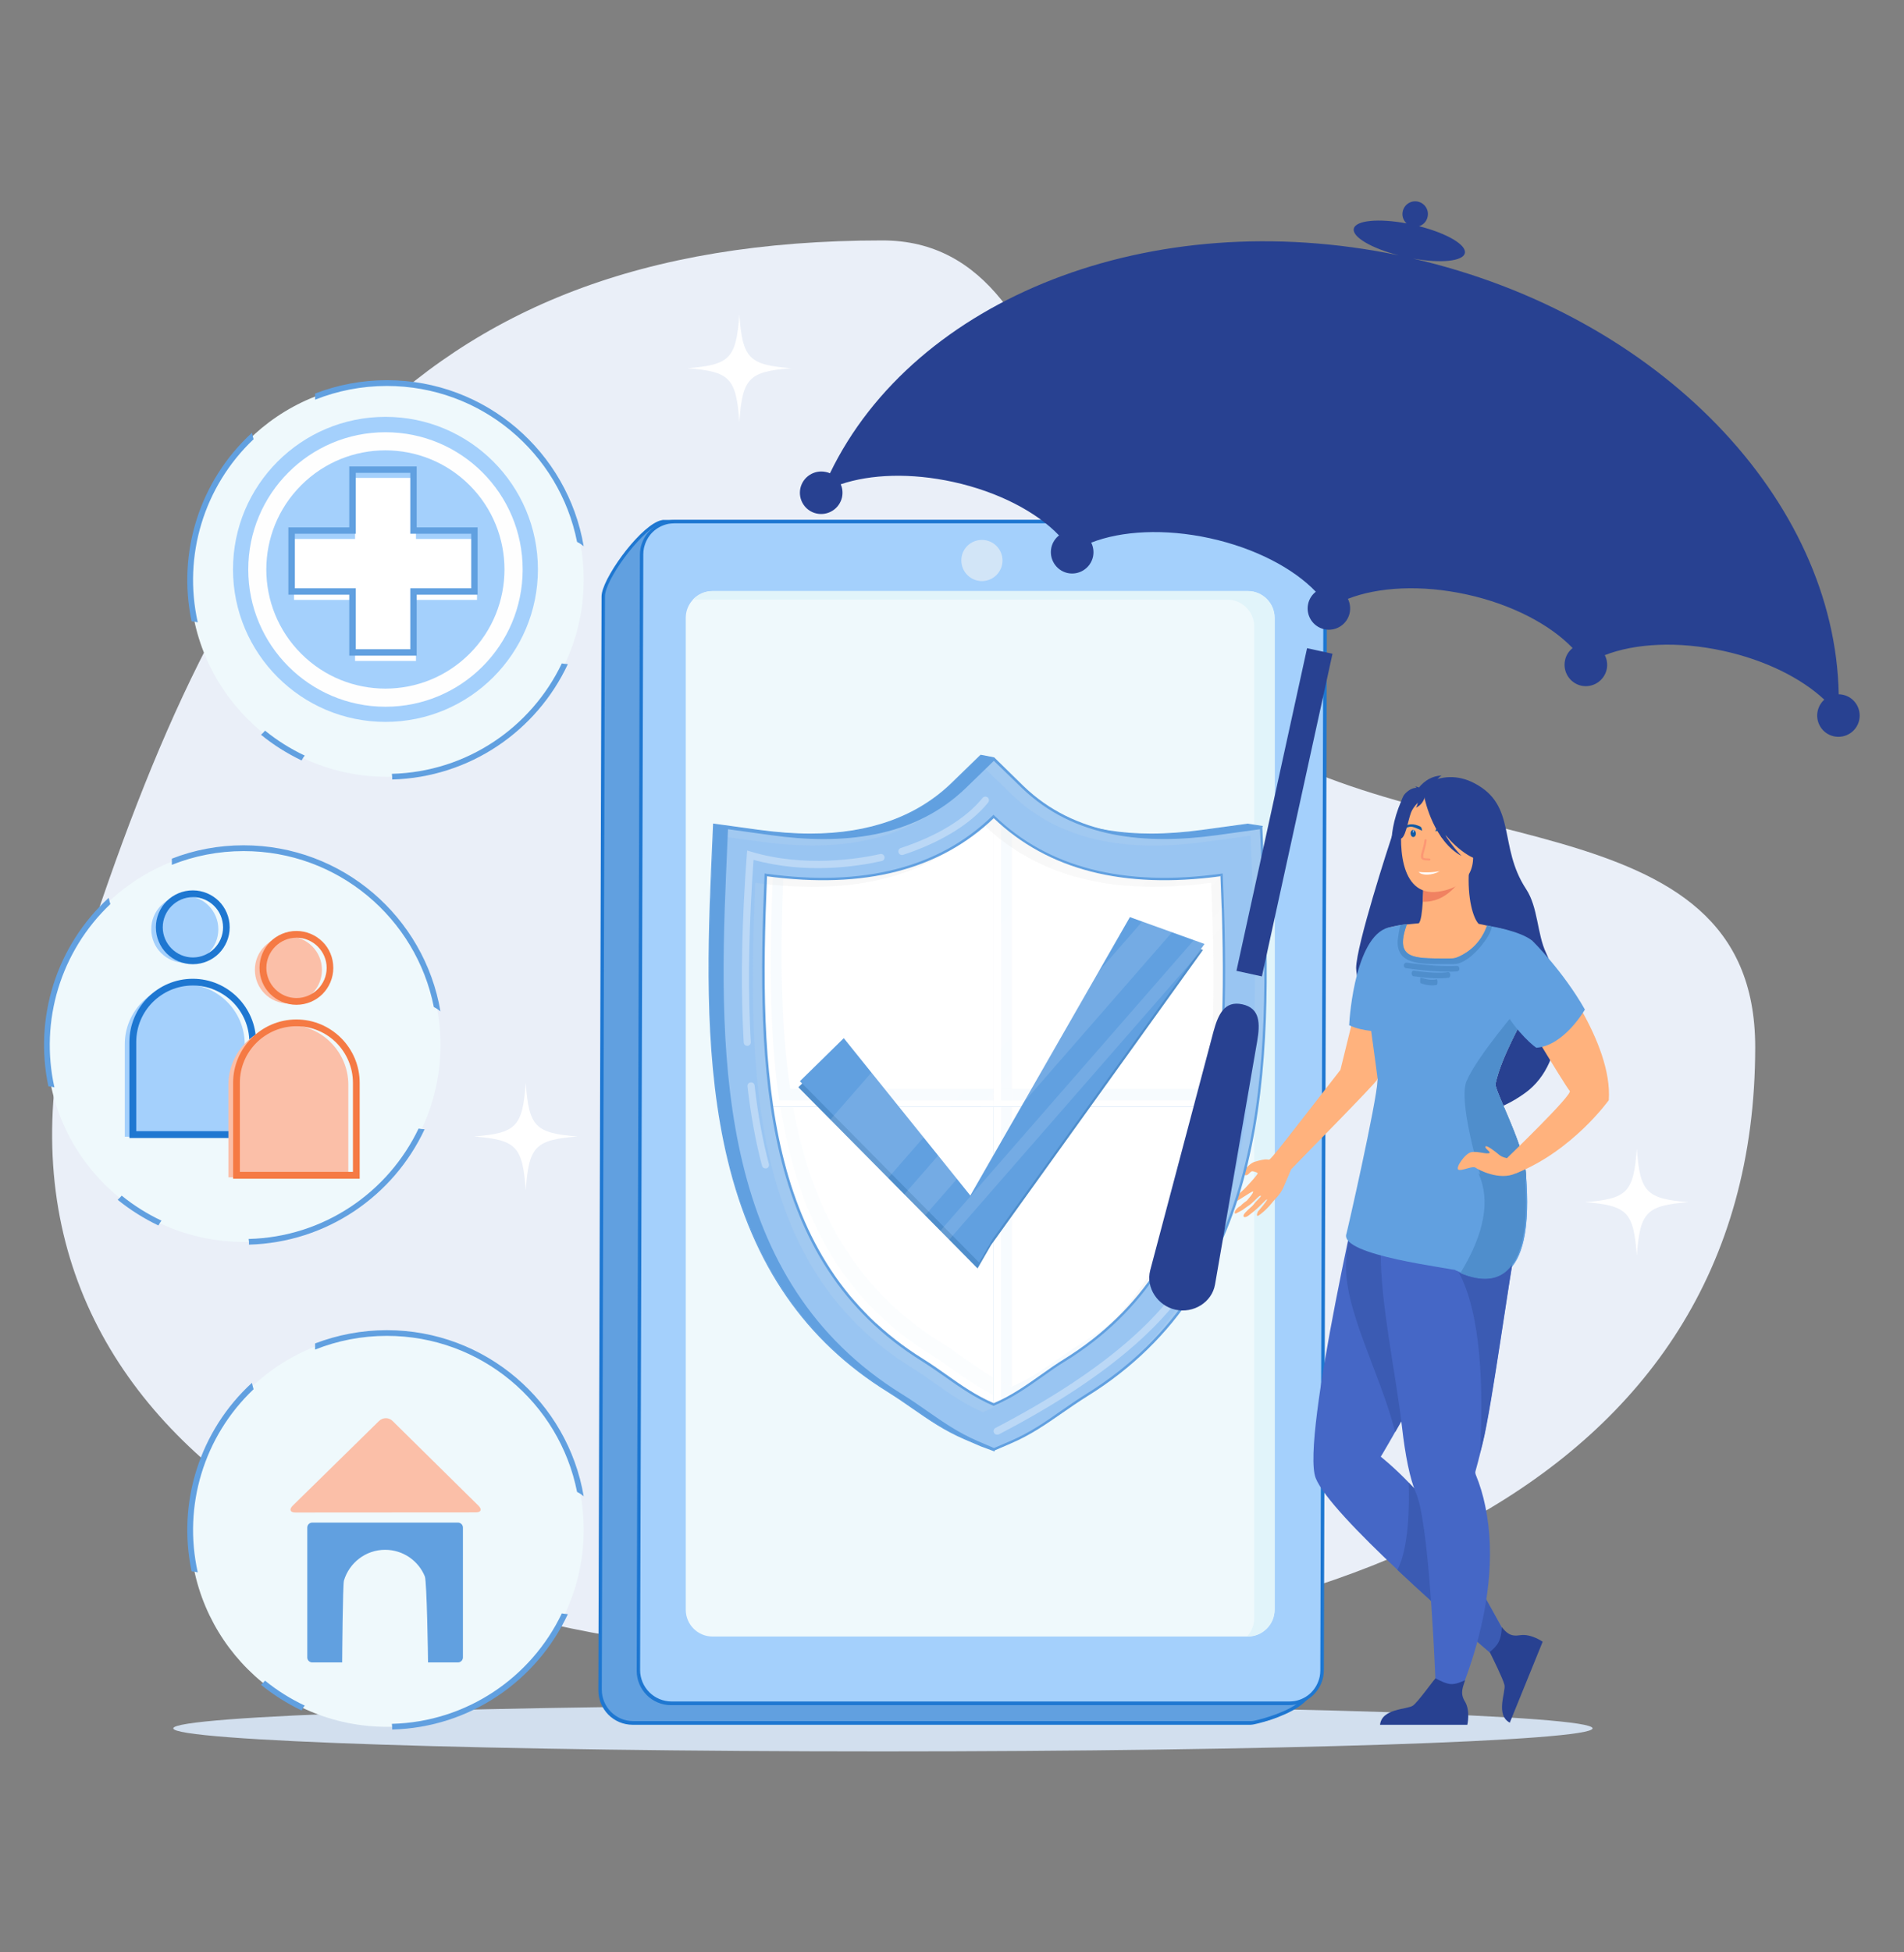 <?xml version="1.0" encoding="utf-8"?>
<!-- Generator: Adobe Illustrator 26.0.3, SVG Export Plug-In . SVG Version: 6.00 Build 0)  -->
<svg version="1.1" id="Layer_1" xmlns="http://www.w3.org/2000/svg" xmlns:xlink="http://www.w3.org/1999/xlink" x="0px" y="0px"
	 viewBox="0 0 1609.8 1650" style="enable-background:new 0 0 1609.8 1650;" xml:space="preserve">
<rect x="0" y="0" width="1609.8" height="1650" fill="#808080" stroke="none"/>
<style type="text/css">
	.st0{fill-rule:evenodd;clip-rule:evenodd;fill:#D2DFEE;}
	.st1{fill-rule:evenodd;clip-rule:evenodd;fill:#EAEFF8;}
	.st2{fill-rule:evenodd;clip-rule:evenodd;fill:#61A0E0;}
	.st3{fill-rule:evenodd;clip-rule:evenodd;fill:#1E77D1;}
	.st4{fill-rule:evenodd;clip-rule:evenodd;fill:#A4D0FC;}
	.st5{fill-rule:evenodd;clip-rule:evenodd;fill:#EFF9FC;}
	.st6{fill-rule:evenodd;clip-rule:evenodd;fill:#E1F4FA;}
	.st7{fill-rule:evenodd;clip-rule:evenodd;fill:#D2E5F7;}
	.st8{fill-rule:evenodd;clip-rule:evenodd;fill:#FFB27D;}
	.st9{fill-rule:evenodd;clip-rule:evenodd;fill:#284191;}
	.st10{fill-rule:evenodd;clip-rule:evenodd;fill:#374568;}
	.st11{fill-rule:evenodd;clip-rule:evenodd;fill:#F08261;}
	.st12{fill-rule:evenodd;clip-rule:evenodd;fill:#4567C6;}
	.st13{fill-rule:evenodd;clip-rule:evenodd;fill:#3B5BB3;}
	.st14{fill-rule:evenodd;clip-rule:evenodd;fill:#4F8ECC;}
	.st15{fill-rule:evenodd;clip-rule:evenodd;fill:#125AA3;}
	.st16{fill:#FC9774;}
	.st17{fill-rule:evenodd;clip-rule:evenodd;fill:#FFFFFF;}
	.st18{fill:#61A0E0;}
	.st19{fill-rule:evenodd;clip-rule:evenodd;fill:#8BBAE9;}
	.st20{fill:#373435;}
	.st21{opacity:0.17;}
	.st22{fill-rule:evenodd;clip-rule:evenodd;fill:#EAF6FC;}
	.st23{fill-rule:evenodd;clip-rule:evenodd;fill:#99C5F2;}
	.st24{opacity:0.1;}
	.st25{fill-rule:evenodd;clip-rule:evenodd;fill:#E6E6E6;}
	.st26{opacity:0.29;}
	.st27{opacity:0.33;}
	.st28{fill:#FFFFFF;}
	.st29{opacity:0.12;}
	.st30{fill-rule:evenodd;clip-rule:evenodd;fill:#FEFEFE;}
	.st31{fill-rule:evenodd;clip-rule:evenodd;fill:#FBBFA8;}
	.st32{fill-rule:evenodd;clip-rule:evenodd;fill:#F57A44;}
</style>
<g>
	<g>
		<g>
			<path class="st0" d="M746.5,1480.2c330.5,0,600-8.8,600-19.5s-269.5-19.5-600-19.5c-330.5,0-600,8.8-600,19.5
				S416,1480.2,746.5,1480.2z"/>
		</g>
		<g>
			<path class="st1" d="M746.1,203.2c175.4,0,155.4,309.7,282,404.2c167.6,125,455.9,63.1,455.9,277.6
				c0,376.5-374,512.9-781.5,512.9S-52.8,1189,68.6,813.5C189.9,438,338.6,203.2,746.1,203.2z"/>
		</g>
	</g>
	<g>
		<g>
			<path class="st2" d="M561.1,440.8h522.4c15.3,0,4.3,47.9,4.7,63.1l27.4,900.1c0.8,26-29.2,52.2-58.1,52.2H535.2
				c-15.3,0-27.8-12.5-27.8-27.9l2.7-924.4C510.1,488.6,545.8,440.8,561.1,440.8z"/>
		</g>
		<g>
			<path class="st3" d="M561.4,439.4h522.3c12.5,0,9.6,26.1,7.4,46.3c-0.8,7.3-1.5,13.9-1.4,17.9l27.4,900.1c0,0.8-0.1,1.6-0.2,2.5
				c-1.6,8.1-2.9,22.6-14.5,32.9c-11.6,10.2-33.5,16.4-42,18.2c-1.1,0.2-2.2,0.4-3.2,0.4H534.9c-8,0-15.3-3.3-20.5-8.5
				c-5.2-5.3-8.5-12.5-8.5-20.5l2.7-924.4c0-0.9,0.1-1.9,0.3-3c1.7-8.7,10.4-23.4,20.5-36.2l0,0c10.2-12.9,22.1-24,30.1-25.5
				C560.2,439.4,560.8,439.4,561.4,439.4L561.4,439.4z M1083.2,442.3H560.8c-0.4,0-0.9,0-1.3,0.1c-7.1,1.3-18.2,11.9-27.9,24.1v0
				c-9.8,12.4-18.1,26.4-19.8,34.7c-0.2,0.9-0.3,1.7-0.3,2.4l-2.7,924.4c0,7.3,3,14,7.8,18.8c4.8,4.8,11.5,7.8,18.8,7.8h522.4
				c0.8,0,1.6-0.1,2.5-0.3c7.9-1.7,29.2-7.5,40.3-17.4c11.1-9.8,11.9-23.6,13.3-30.9c0.1-0.7,0.2-1.3,0.2-1.9l-27.4-900.1
				c-0.1-4.3,0.6-10.9,1.4-18.3C1090.2,466.9,1093,442.3,1083.2,442.3z"/>
		</g>
		<g>
			<path class="st4" d="M570.4,440.8h522.4c15.3,0,27.8,12.6,27.8,27.9l-2.7,943.2c0,15.3-12.6,27.9-28,27.9H567.5
				c-15.3,0-27.8-12.5-27.8-27.9l2.7-943.2C542.5,453.4,555.1,440.8,570.4,440.8z"/>
		</g>
		<g>
			<path class="st3" d="M570.7,439.4h522.3c8,0,15.3,3.3,20.5,8.5c5.2,5.3,8.5,12.5,8.5,20.5l-2.7,943c0,1.9-0.2,3.8-0.5,5.6
				c-1.2,5.9-4.1,11.3-8.3,15.4c-4.2,4.1-9.6,7.1-15.5,8.2c-1.8,0.3-3.6,0.5-5.4,0.5H567.3c-8,0-15.3-3.3-20.5-8.5
				c-5.2-5.3-8.5-12.5-8.5-20.5l2.7-943c0-1.9,0.2-3.8,0.5-5.6c1.2-5.9,4.1-11.3,8.3-15.4c4.2-4.1,9.5-7.1,15.5-8.2
				C567.1,439.5,568.9,439.4,570.7,439.4L570.7,439.4z M1092.5,442.3H570.1c-1.6,0-3.3,0.2-4.8,0.4c-5.2,1-9.9,3.5-13.6,7.1
				c-3.6,3.6-6.2,8.3-7.3,13.6c-0.3,1.6-0.5,3.3-0.5,5l-2.7,943c0,7.3,3,14,7.8,18.8c4.8,4.8,11.5,7.8,18.8,7.8h522.3
				c1.7,0,3.3-0.2,4.8-0.4c5.2-1,10-3.5,13.6-7.1c3.6-3.6,6.2-8.3,7.3-13.6c0.3-1.6,0.5-3.3,0.5-5l2.7-943c0-7.3-3-14-7.8-18.8
				C1106.5,445.3,1099.8,442.3,1092.5,442.3z"/>
		</g>
		<g>
			<path class="st5" d="M602.4,499.6H1055c12.4,0,22.6,10.1,22.6,22.6v838.3c0,12.4-10.1,22.6-22.6,22.6H602.4
				c-12.4,0-22.6-10.1-22.6-22.6V522.1C579.8,509.7,590,499.6,602.4,499.6z"/>
		</g>
		<g>
			<path class="st6" d="M1037.8,506.8c12.4,0,22.6,10.2,22.6,22.6v838.3c0,5.9-2.3,11.3-6,15.3h0.7c12.4,0,22.6-10.2,22.6-22.6
				V522.1c0-12.4-10.2-22.6-22.6-22.6H602.4c-6.5,0-12.4,2.8-16.5,7.2L1037.8,506.8L1037.8,506.8z"/>
		</g>
		<g>
			<path class="st7" d="M830.2,456.3c9.6,0,17.4,7.8,17.4,17.4c0,9.6-7.8,17.4-17.4,17.4c-9.6,0-17.4-7.8-17.4-17.4
				C812.7,464.1,820.5,456.3,830.2,456.3z"/>
		</g>
	</g>
	<g>
		<g>
			<path class="st8" d="M1060.8,981.9c10.9-3.4,11-1.4,12.4-1.9c1.6-0.5,15.8-18.9,15.8-18.9s42.1-53.9,44.3-56.9l17-69.1l36.3-0.9
				c0,0-20.5,74.6-22.3,78.3c-1.7,3.7-67.1,69.7-72.7,75.8c0,0-4,9.7-6.7,15.7c-2.7,6-7.9,10.4-9,12c-0.2,0.2-3.8,5.2-10.1,10.1
				c-5.3,4.3-2.2-2.2-2.2-2.2s8.5-9.7,7.6-10.2c-0.7-0.4-5,5.1-10.9,9.9c-1.5,1.2-3,2.4-4.4,3.5c-3.6,2.9-6.4,1.5-3.1-2.2
				c1.2-1.3,3.2-3.3,4.8-4.6c1.8-1.4,2.9-3.2,4.2-4.6c2.6-2.7,4.5-4.7,4.3-4.8c-0.2,0-0.1-1-1.7,0.3c-2,1.5-5.4,5.6-8.5,7.6
				c-1.7,1.1-5.2,3.7-5.2,3.7s-6.1,3.5-6.4,3.2c-1.6-1.6,2.1-5.4,4.7-6.6c1.2-1.7,5-4.2,5-4.2s6.4-7,5.4-7.9
				c-0.8-0.8-19.3,12.9-20.8,11.2c-1.2-1.4,4.2-5.8,4.2-5.8s3.5-2.4,4.6-3.3c1.3-1,4.9-4.5,4.9-4.5s11.9-12.4,11-13.2
				c-1-0.8-4.3-1.9-5.3-1.3c-1,0.5-2.4,2.4-3.4,2.9c-1,0.5-2.8,0.3-3.5-0.9c-0.7-1.2,3.2-5.6,3.2-5.6S1057.6,982.8,1060.8,981.9z"/>
		</g>
		<g>
			<g>
				<path class="st9" d="M1177.7,704c5.4-15.6,10.9-31.1,27.4-41.1c13.4-8,28-7.9,41-1.2c36.9,18.9,20.3,53.4,44.2,89.7
					c10.2,15.5,9.2,37.7,16.9,54c13.9,29.3,19.5,91.4-17.7,118.3c-91.2,65.9-142.6-80.2-142.9-105.5
					C1146.6,799.3,1174.3,714.1,1177.7,704z"/>
			</g>
			<g>
				<path class="st10" d="M1262.6,884c2.6-2.2,38.5-33.3,54.4-47.2c0,0-16-12-25.8,5.5C1281.3,859.7,1262.6,884,1262.6,884z"/>
			</g>
			<g>
				<path class="st10" d="M1205.9,886.3c0,0,3.9,13.6,22.9,37.3C1250.9,923.3,1205.9,886.3,1205.9,886.3z"/>
			</g>
			<g>
				<path class="st8" d="M1288.3,1001.7c10.3-15.7-25.1-79.6-23.9-85.6c2.5-11.9,8.3-25,14-36.9c5.7-11.8,11.4-22.3,13.4-28.9
					c-1.8-2.6-3.6-5-5.3-7.2c-2.5-3.5-4.8-6.7-6.2-9.7c-1.6-3.3-2.2-6.3-1.5-9.2c0.6-2.2,1.4-4.5,2.3-6.6c0.4-1,0.9-2,1.4-3
					c5.3-10.6,13.2-19.2,13.2-19.2c-12.5-8-32.2-12.1-32.4-11.5c-1.5-0.5-2.8-0.8-3.8-1.1c-0.7-0.2-1.5-0.4-2.2-0.5
					c-2.5-0.6-5-1.1-7.1-1.5c-4.5-4.5-9.8-21.2-8.2-45.7l-2.2,0.3l-36.4,4.9c0,0,0.1,11.4-0.5,22c-0.5,8.3-1.5,16.2-3.3,18
					c-3.4,0.3-6.8,0.7-10.3,1c0,0-0.1,0-0.4,0c-3.2,0.4-5.9,0.8-8,1.2l-0.4,0.1c-6.2,1.1-8.3,2.2-8.3,2.2v0.1
					c0.3,11.5-18.2,31.5-16.9,57.5c0.1,1,9.5,69,9.4,70c-0.8,19.4-10.2,73.9-10.2,73.9C1145.9,1002.9,1282.7,1017.8,1288.3,1001.7z"
					/>
			</g>
			<g>
				<path class="st11" d="M1203.5,740.1c0,0,0.1,11.4-0.5,22c20.2,0.7,31.9-17,36.9-26.9L1203.5,740.1z"/>
			</g>
			<g>
				<path class="st8" d="M1216.1,753.6c9.9-1.4,29.7-7,29.4-29.7c1.8-29.7,9.2-49.1-21.1-52.8c-30.3-3.6-34.9,5.7-38,15.5
					C1182.3,710.5,1182.2,758.3,1216.1,753.6z"/>
			</g>
			<g>
				<path class="st2" d="M1256.1,1008.6c17.4-0.1,30.5-2.1,32.2-6.9c10.3-15.7-25.1-79.6-23.9-85.6c2.5-11.9,8.3-25.1,14-36.9
					c3.8-7.8,7.5-15,10.2-20.8v0c-1.5-5.8-2.3-9.2-2.3-9.2s-37.8,43.9-46.4,64.6C1233.1,930.1,1248.9,985.5,1256.1,1008.6z"/>
			</g>
			<g>
				<path class="st9" d="M1208.3,672.7c-5.9-0.4-8.8-2.7-8.9-6.8c5.3-6.6,11.8-10.1,19.4-10.5
					C1215.2,657.5,1211.7,663.3,1208.3,672.7z"/>
			</g>
			<g>
				<path class="st9" d="M1199.9,670.8c2-0.1,3.1-0.8,3.2-2.2c-1.8-2.4-4-3.7-6.6-3.9C1197.7,665.5,1198.9,667.5,1199.9,670.8z"/>
			</g>
			<g>
				<path class="st9" d="M1198.9,671.9c3-1,4.9-0.4,5.8,1.6c-1.3,4.4-3.8,7.4-7.6,9.1C1198.5,680.8,1199.1,677.3,1198.9,671.9z"/>
			</g>
			<g>
				<path class="st2" d="M1290.3,994.1c-17.1,6-30.2,5.1-39.3-2.5c10.3,22.7,5.2,50.8-15.3,84.4
					C1268.4,1089.8,1296.7,1077.3,1290.3,994.1z"/>
			</g>
			<g>
				<path class="st12" d="M1112.4,1249.2c6.1,15.5,37.1,47.5,69.2,77.6c38.2,36,77.8,69.5,77.8,69.5s18.1,5.5,10.2-21.1
					c0,0-43.7-80.2-62.4-103.9c-5.3-6.8-10.9-12.9-16.1-18.3c-13-13.5-23.7-21.9-23.7-21.9s2.5-3.9,6.4-10.8
					c19.5-33.4,75.4-135.6,58.1-180.9c-20.8-54.7-72.5-79.3-72.5-79.3s-16.4,69.1-30.2,140.2
					C1116.5,1165.8,1106,1232.9,1112.4,1249.2z"/>
			</g>
			<g>
				<path class="st13" d="M1179.6,1210.3c19.5-33.4,69.7-125.5,52.4-170.9c-20.8-54.7-72.5-79.3-72.5-79.3
					c2.6,18.4-17.5,53-21.3,105.3C1135.3,1105.4,1166.8,1159.7,1179.6,1210.3z"/>
			</g>
			<g>
				<path class="st13" d="M1181.5,1326.8c38.2,36,77.8,69.5,77.8,69.5s18.1,5.5,10.2-21.1c0,0-43.7-80.2-62.4-103.9
					c-5.3-6.8-10.9-12.9-16.1-18.3C1191.7,1273.4,1191.1,1308.2,1181.5,1326.8z"/>
			</g>
			<g>
				<path class="st12" d="M1172.5,987.6l3.6-13.3c25.4,11,100.2-5.1,100.2-5.1s17.3,26.4,5.8,80c-5.6,26.2-20.4,137.9-28.5,170.6
					c-2.9,11.9-5.2,20.3-6.1,23.6l0,0c-0.3,1-0.1,2,0.3,3.1c3.5,8.5,6.1,17.3,7.9,26.1c18.5,86.7-32.2,182.4-32.2,182.4l-8.7-5.1
					c0,0-3.4-115.5-12.4-167.6c-1.5-8.8-3.2-15.9-5.1-20.2c-5.4-12.6-9.2-32.4-11.9-55.8c-5-44.1-18.3-104.4-18-147.9
					C1166.8,1058.3,1172.5,987.6,1172.5,987.6z"/>
			</g>
			<g>
				<path class="st2" d="M1164.8,912.2c0-0.6-2.9-21.9-5.5-40.9c-5.7-0.6-12.6-2-18.6-4.8c0.3-8.3,5.8-79.1,35.6-83.1
					c1.4-0.4,2.9-0.7,4.3-1c0.1,0,0.3-0.1,0.4-0.1c3.6-0.7,6.9-1,8-1.1c0.3,0,0.4-0.1,0.4-0.1c-11.2,31.8,7.7,28.6,39.8,29
					c22.8-7.8,27.6-27.1,28.1-28c0-0.1,2,0.5,2.2,0.5c1,0.3,25.9,4.1,36.2,12.6c0,0-7.9,8.6-13.2,19.2c-0.5,1-1,2-1.4,3
					c-0.9,2.2-1.7,4.4-2.3,6.6c-0.8,2.9-0.1,6,1.5,9.2c1.4,3,3.6,6.2,6.2,9.7c1.7,2.3,3.5,4.7,5.3,7.2c-0.7,2.3-1.8,5-3.2,8.1v0
					c-2.7,5.9-6.4,13.1-10.2,20.8c-5.7,11.8-11.6,25-14,36.9c-1.1,5,23.6,50.5,25.6,74.5c8.5,98.2-29.7,101.6-68,78.3
					c-3.2-2,12.3,7.3,9.1,5c-2.6-1.9-99.6-12.6-92.7-31.1C1138.6,1042.7,1164,931.5,1164.8,912.2z"/>
			</g>
			<g>
				<path class="st9" d="M1166.8,1457.7h73.8c0,0,2.8-11.8-2.1-19.8c-4.3-7.1-1.6-11.9,0.2-17.9c-3.3,1.4-7.4,3.5-12.1,3.3
					c-3.7-0.2-9.4-2.9-12.9-4.9c-3.2,3.6-14.9,20.1-19.1,23.1C1189.8,1444.9,1168.3,1443.7,1166.8,1457.7z"/>
			</g>
			<g>
				<path class="st9" d="M1276.5,1455.9l27.8-68.4c0,0-9.9-7-19.1-5.5c-8.2,1.3-11.3-1.8-15.5-6.9c0,3.6-0.5,8.1-2.5,12.4
					c-1.6,3.3-4.6,6.3-7.7,8.7c2.2,4.3,11.3,22.7,12.5,27.8C1273.3,1429.8,1264.1,1449.3,1276.5,1455.9z"/>
			</g>
			<g>
				<path class="st14" d="M1289.3,994.1c-17.1,6-30.2,5.1-39.3-2.5c10.3,22.7,5.2,50.8-15.3,84.4
					C1267.3,1089.8,1295.7,1077.3,1289.3,994.1z"/>
			</g>
			<g>
				<path class="st13" d="M1233.7,1076c14.7,27.4,21.7,77.9,17.6,151.9c0.6-2.5,1.3-5.3,2.1-8.2c6.7-27.2,18.1-108.9,25-150.7
					c-10.3,14.3-26.5,14.4-43.9,7c-0.2-0.1-0.5-0.2-0.7-0.3c-0.1-0.1-0.2-0.1-0.4-0.2C1233.5,1075.7,1233.6,1075.9,1233.7,1076z"/>
			</g>
			<g>
				<path class="st14" d="M1256.1,1008.6c17.4-0.1,30.5-2.1,32.2-6.9c10.3-15.7-25.1-79.6-23.9-85.6c2.5-11.9,8.3-25.1,14-36.9
					c3.8-7.8,7.5-15,10.2-20.8v0c-1.5-5.8-2.3-9.2-2.3-9.2s-37.8,43.9-46.4,64.6C1233.1,930.1,1248.9,985.5,1256.1,1008.6z"/>
			</g>
			<g>
				<path class="st8" d="M1274.1,978.8l7.5,12.9c48-19,78.6-61.9,78.6-61.9c1.7-24.3-9.7-52.3-23.3-76.4c-2.3-4-4.6-7.9-6.9-11.6
					c-9.7,8.2-23.1,19-36,26.9c2,3.3,4.4,7.3,7,11.5c10.6,17.5,24.4,40,26.2,41.8C1330,925,1274.1,978.8,1274.1,978.8z"/>
			</g>
			<g>
				<path class="st8" d="M1274.1,978.8c0,0-4-0.6-6.7-2.9c-2.6-2.3-11-8.8-11.5-6.8c-0.5,2,6.1,5.1,2.6,5.6c-3.5,0.5-8.9-1.8-14.3-1
					c-5.4,0.8-13.8,13.3-11.2,14.8c2.6,1.5,11.9-3.4,14.4-1.7c2.5,1.7,20.1,11.3,34.1,4.9C1295.6,985.3,1274.1,978.8,1274.1,978.8z"
					/>
			</g>
			<g>
				<path class="st2" d="M1298.9,885.5c23.6-1.6,41.1-32.3,41.1-32.3c-18.5-32.6-44.2-57.9-44.2-57.9
					C1230.2,820.3,1288.2,878.4,1298.9,885.5z"/>
			</g>
			<g>
				<path class="st14" d="M1189,781.2c-0.4,0.1-0.8,0.1-1.2,0.1c0,0,0.1,0,0.1,0C1188.4,781.3,1188.7,781.2,1189,781.2L1189,781.2z
					 M1184,781.8c1.5-0.2,2.8-0.4,3.8-0.5C1186.5,781.5,1185.2,781.7,1184,781.8L1184,781.8z M1222.2,810.1c7.8,0,9.5-0.1,16.5-4.4
					c13.5-8.3,17.7-21,18.6-23.5c1.4,0.2,2.7,0.6,4.1,0.9c-0.8,5.4-5.8,12.2-9,16.2c-6.5,8-15.6,15.6-23.3,15.5
					c-23.3-0.3-48.4,2.8-47.4-19.8c0.5-4.2,1.2-8.9,2.3-13.1c1.8-0.3,3.6-0.4,5.4-0.7l0,0.2C1179.1,810.6,1194.5,810,1222.2,810.1z"
					/>
			</g>
			<g>
				<path class="st14" d="M1188.8,818.3c-1.2-0.2-2-1.3-1.9-2.6c0.1-1.3,1.2-2.2,2.4-2.1c9,1.2,17,2,24,2.5c7,0.4,13.1,0.5,18.3,0.2
					c1.2-0.1,2.2,0.9,2.3,2.2c0.1,1.3-0.8,2.4-2,2.5c-5.3,0.3-11.6,0.3-18.8-0.2C1205.9,820.4,1197.8,819.5,1188.8,818.3z"/>
			</g>
			<g>
				<path class="st14" d="M1194.9,825c-0.8-0.1-1.5-1.3-1.4-2.6c0.1-1.3,0.8-2.2,1.6-2.1c6.3,0.9,11.9,1.5,16.7,1.7
					c4.9,0.2,9.1,0.1,12.7-0.4c0.8-0.1,1.6,0.8,1.7,2.1c0.1,1.3-0.5,2.4-1.3,2.6c-3.7,0.5-8,0.6-13,0.4
					C1206.8,826.5,1201.2,825.9,1194.9,825z"/>
			</g>
			<g>
				<path class="st14" d="M1201.3,831c-0.4-0.1-0.7-1.3-0.6-2.6c0-1.3,0.3-2.3,0.7-2.1c2.8,0.9,5.3,1.5,7.5,1.7
					c2.2,0.2,4.1,0.1,5.7-0.4c0.4-0.1,0.7,0.8,0.8,2.1c0,1.3-0.2,2.4-0.6,2.6c-1.6,0.5-3.6,0.6-5.8,0.4
					C1206.6,832.5,1204.1,832,1201.3,831z"/>
			</g>
			<g>
				<g>
					<path class="st15" d="M1195,707.4c-1.2,0.1-2.3-1.2-2.4-2.9c-0.1-1.7,0.9-3.1,2.1-3.1c1.2-0.1,2.3,1.2,2.4,2.9
						C1197.2,705.9,1196.3,707.3,1195,707.4z"/>
				</g>
				<g>
					<g>
						<path class="st15" d="M1213.5,702.6c11.6-2.9,10.1-2.5,19.2,2.9c-3.1-5.8-8.6-7.8-14.7-6.6
							C1215.1,699.4,1214.6,699.3,1213.5,702.6z"/>
					</g>
					<g>
						<path class="st15" d="M1220.2,708.5c1.2,0.1,2.3-1.2,2.5-2.8c0.1-1.7-0.7-3.1-2-3.2c-1.2-0.1-2.3,1.2-2.5,2.8
							C1218.1,707,1219,708.4,1220.2,708.5z"/>
					</g>
					<g>
						<path class="st15" d="M1202.4,702.1c-10.5-4.8-9.1-4.2-18.5-0.3c3.9-5.2,9.3-6.3,14.9-4.1
							C1201.4,698.7,1201.9,698.7,1202.4,702.1z"/>
					</g>
					<g>
						<path class="st16" d="M1208.4,727.3C1208.4,727.3,1208.4,727.3,1208.4,727.3l-2.7-0.2c-1.6-0.1-2.9-0.3-3.7-1.2
							c-0.7-0.8-0.7-2-0.5-3.5c0.1-1.1,0.5-2.2,0.9-3.6c0.7-2.2,1.5-4.9,2-8.8c0.1-0.4,0.4-0.8,0.9-0.8c0,0,0.1,0,0.1,0
							c0.5,0.1,0.8,0.5,0.8,1c-0.5,4-1.4,7-2,9.1c-0.4,1.3-0.7,2.4-0.8,3.3c-0.1,1.2-0.1,1.9,0.1,2.2c0.3,0.4,1.2,0.5,2.5,0.6
							l2.7,0.2c0.5,0,0.8,0.5,0.8,1C1209.3,727,1208.9,727.3,1208.4,727.3z"/>
					</g>
					<g>
						<path class="st17" d="M1217.3,736.3c-11.6,2.1-20.5,0-17.6,0.9C1202.7,740.1,1210.7,739.9,1217.3,736.3z"/>
					</g>
					<g>
						<path class="st4" d="M1195.1,701.4c0.2,0,0.4,0.5,0.3,1.2s-0.3,1.1-0.5,1.1c-0.2,0-0.4-0.5-0.3-1.2
							C1194.7,701.8,1194.9,701.4,1195.1,701.4z"/>
					</g>
				</g>
				<g>
					<path class="st4" d="M1219.9,702.8c0.2,0,0.4,0.5,0.3,1.2c-0.1,0.6-0.3,1.1-0.5,1.1c-0.2,0-0.4-0.5-0.3-1.2
						C1219.4,703.3,1219.7,702.8,1219.9,702.8z"/>
				</g>
			</g>
			<g>
				<path class="st9" d="M1189.9,669c6.3-5.1,10.8-3,13.4-0.5c26.9-12.7,42.4,9.5,42.4,9.5c11.5,21.1,7.4,46.5,3.7,46.7
					c-1.5,4.6-24.8-11.7-31.4-25.8c7.3,14.1,17.7,24.5,17.7,24.5c-23.2-12.5-30.8-46.3-31.5-49.9c-3.1,2.4-9.1,7.7-11.2,13.2
					c-2.8,7.4-4.8,22.9-9.4,22.1c-6.1,25.8-12.6-0.1,1-31.5C1186.1,673.4,1186.6,671.7,1189.9,669z"/>
			</g>
		</g>
	</g>
	<g>
		<g>
			<path class="st2" d="M853.4,661.9c44.3,42.9,105.2,47.9,163.7,39.9l38-5.2l12.1,1.9l-11.2,18.3l0.8,18.1
				c7,162,5.4,345.5-149.2,441.3c-22.4,13.9-58.2,13.2-64.6,39.9l-2.4,10l-11.3-4.2l-13.7-5.9c-25.2-10.8-42.2-26-64.6-39.9
				c-154.7-95.8-156.2-279.3-149.2-441.3l1.6-38.3l38,5.2c58.5,8,119.4,3,163.7-39.9l24.3-23.5l10.7,2l2.4,10.7L853.4,661.9
				L853.4,661.9z M829.1,686.9c-45.7,44.3-110,60.8-192.7,49.4c-7.2,166.5-2.4,326.4,132.8,410.2c19.4,12,36.3,27.3,59.9,37.4
				c23.6-10.1,40.5-25.4,59.9-37.4c135.2-83.7,139.9-243.7,132.8-410.2C939.1,747.7,874.9,731.2,829.1,686.9z"/>
			<path class="st18" d="M840.8,1226.7l-0.5-0.2l-11.3-4.2l-13.7-5.9c-16.8-7.2-29.8-16.2-43.5-25.7c-6.7-4.7-13.7-9.5-21.2-14.2
				c-69.7-43.2-114-107.3-135.4-196.1c-19.3-79.8-17.3-168.6-14-245.6l1.7-38.8l38.5,5.3c15.4,2.1,30.1,3.2,43.7,3.2
				c49.9,0,90.1-14.4,119.5-42.9l24.4-23.7l0.2,0l11,2.1l2.4,10.9l11.1,10.7c29.4,28.5,69.6,42.9,119.5,42.9c0,0,0,0,0,0
				c13.6,0,28.4-1.1,43.7-3.2l38-5.2l0.1,0l12.8,2l-0.4,0.6l-11.2,18.2l0.8,18c3.3,77,5.2,165.8-14,245.6
				c-21.4,88.8-65.7,152.9-135.4,196.1c-7.7,4.7-16.9,7.8-25.8,10.8c-17.7,5.9-34.4,11.4-38.5,28.8L840.8,1226.7z M603.7,697.1
				l-1.6,37.8c-7.4,171.8-2,347.4,149,440.9c7.5,4.7,14.5,9.5,21.2,14.2c13.7,9.5,26.6,18.5,43.3,25.6l13.7,5.9l10.8,4l2.3-9.5
				c4.3-17.9,21.2-23.5,39.2-29.5c8.9-2.9,18.1-6,25.6-10.7c151-93.5,156.4-269.1,149-440.9l-0.8-18.3l0.1-0.1l10.9-17.7L1055,697
				l-37.9,5.2c-15.4,2.1-30.2,3.2-43.9,3.2c0,0,0,0,0,0c-50.2,0-90.6-14.5-120.2-43.2l-11.2-10.9l-2.4-10.5l-10.2-1.9l-24.1,23.3
				c-29.6,28.7-70,43.2-120.2,43.2c-13.7,0-28.4-1.1-43.9-3.2L603.7,697.1z M829.1,1184.5l-0.2-0.1c-15.7-6.7-28.5-15.8-40.9-24.5
				c-6.2-4.4-12.6-8.9-19.1-12.9c-61.6-38.2-100.9-95.2-120-174.4c-16.3-67.7-17-143.4-13-236.3l0-0.5l0.5,0.1
				c16.8,2.3,33.1,3.5,48.3,3.5c59.4,0,107.8-17.7,144-52.7l0.3-0.3l0.3,0.3c36.1,35,84.6,52.7,144,52.7c15.3,0,31.5-1.2,48.3-3.5
				l0.5-0.1l0,0.5c4,92.8,3.3,168.6-13,236.3c-19.1,79.1-58.3,136.2-120,174.4c-6.5,4-12.9,8.6-19.1,12.9
				c-12.4,8.8-25.2,17.8-40.9,24.5L829.1,1184.5z M636.9,736.9c-7.2,168-2.4,325.7,132.6,409.3c6.6,4.1,13,8.6,19.2,13
				c12.3,8.7,25,17.7,40.5,24.4c15.5-6.7,28.3-15.7,40.5-24.4c6.2-4.4,12.6-8.9,19.2-13c135-83.6,139.8-241.3,132.6-409.3
				c-16.7,2.3-32.8,3.4-48,3.4c-59.5,0-108-17.7-144.3-52.7c-36.3,35-84.8,52.7-144.3,52.7C669.7,740.3,653.5,739.1,636.9,736.9z"/>
		</g>
		<g>
			<path class="st19" d="M840.2,690c-45.7,44.3-110,60.8-192.7,49.4c-7.2,166.5-2.4,326.4,132.8,410.2c19.4,12,36.3,27.3,59.9,37.4
				c23.6-10.1,40.5-25.4,59.9-37.4c135.2-83.8,139.9-243.7,132.8-410.2C950.2,750.8,886,734.3,840.2,690z"/>
			<path class="st20" d="M840.2,1188.2l-0.4-0.2c-15.8-6.7-28.6-15.8-41-24.6c-6.5-4.6-12.6-8.9-19.1-12.9
				C643.9,1066.4,639.2,908,646.5,739.4l0.1-1.2l1.2,0.2c16.8,2.3,33,3.5,48.3,3.5h0c59.2,0,107.5-17.7,143.5-52.6l0.7-0.7l0.7,0.7
				c36,34.9,84.3,52.6,143.5,52.6c15.2,0,31.5-1.2,48.3-3.5l1.2-0.2l0.1,1.2c7.3,168.7,2.5,327-133.3,411.2
				c-6.5,4-12.6,8.4-19.1,12.9c-12.4,8.8-25.2,17.8-41,24.6L840.2,1188.2z M648.5,740.6c-7.2,167.6-2.2,324.7,132.3,408.1
				c6.6,4.1,13,8.6,19.2,13c12.2,8.6,24.8,17.5,40.2,24.2c15.4-6.6,28-15.5,40.2-24.2c6.2-4.4,12.6-8.9,19.2-13
				c134.5-83.3,139.5-240.5,132.3-408.1c-16.5,2.2-32.4,3.3-47.4,3.3c-59.4,0-107.9-17.6-144.3-52.5
				c-36.3,34.8-84.9,52.5-144.3,52.5h0C680.9,744,665,742.8,648.5,740.6z"/>
		</g>
		<g>
			<g>
				<path class="st17" d="M652.8,935.3h187.5V690c-45.7,44.3-110,60.8-192.7,49.4C644.6,807.4,643.7,874.3,652.8,935.3z"/>
			</g>
			<g>
				<path class="st17" d="M840.2,690v245.3h187.5c9.1-61.1,8.2-127.9,5.2-195.9C950.2,750.8,886,734.3,840.2,690z"/>
			</g>
			<g>
				<path class="st17" d="M1027.7,935.3H840.2V1187c23.6-10.1,40.5-25.4,59.9-37.4C980.2,1100,1014.5,1023.8,1027.7,935.3z"/>
			</g>
			<g>
				<path class="st17" d="M840.2,1187V935.3H652.8c13.2,88.5,47.5,164.7,127.5,214.3C799.7,1161.6,816.6,1176.9,840.2,1187z"/>
			</g>
			<g class="st21">
				<path class="st7" d="M668.1,920.2c-8.4-56-8.3-116.9-5.9-179.1c-2.9-0.3-5.8-0.6-8.8-1c-2.7,65.9-3.3,130.7,5.5,190h10.8
					C669.1,926.8,668.6,923.5,668.1,920.2z"/>
			</g>
			<g class="st21">
				<path class="st7" d="M840.2,920.2H668.1c0.5,3.3,1,6.6,1.6,9.9h170.6L840.2,920.2L840.2,920.2z"/>
			</g>
			<g class="st21">
				<path class="st7" d="M846.3,695.6v224.6h9.2V703.3C852.4,700.8,849.3,698.3,846.3,695.6z"/>
			</g>
			<g class="st21">
				<rect x="846.3" y="920.2" class="st7" width="9.2" height="9.9"/>
			</g>
			<g class="st21">
				<path class="st7" d="M855.5,920.2v9.9h172.9c0.5-3.3,0.9-6.6,1.3-9.9H855.5z"/>
			</g>
			<g class="st21">
				<path class="st22" d="M795.6,1134.5c-75.4-46.7-110.2-117.1-125-199.1h-10.9c13.8,86.3,48.3,160.5,126.7,209.1
					c17.7,11,33.3,24.7,53.9,34.7v-14.8C824,1155,810.6,1143.7,795.6,1134.5z"/>
			</g>
			<g class="st21">
				<path class="st7" d="M846.3,935.3v232.2c3,1.5,6,3,9.2,4.3V935.3H846.3z"/>
			</g>
			<g class="st21">
				<path class="st7" d="M855.5,1171.9c-3.2-1.4-6.3-2.8-9.2-4.3v14.3c23.6-10.1,40.5-25.4,59.9-37.4c10.7-6.6,20.6-13.7,29.7-21.3
					c6.3-5.6,12.3-11.4,17.9-17.4c-11.4,10.4-24.2,20-38.4,28.8C896,1146.5,879.1,1161.8,855.5,1171.9z"/>
			</g>
		</g>
		<g>
			<path class="st23" d="M864.5,665c44.3,42.9,105.2,47.9,163.7,39.9l38-5.2l1.6,38.3c7,162,5.4,345.5-149.2,441.4
				c-22.4,13.9-39.4,29.1-64.6,39.9l-13.7,5.9l-13.7-5.9c-25.2-10.8-42.2-26-64.6-39.9c-154.7-95.8-156.2-279.3-149.2-441.4
				l1.6-38.3l38,5.2c58.5,8.1,119.4,3,163.7-39.9l24.3-23.5L864.5,665L864.5,665z M840.2,690c-45.7,44.3-110,60.8-192.7,49.4
				c-7.2,166.5-2.4,326.4,132.8,410.2c19.4,12,36.3,27.3,59.9,37.4c23.6-10.1,40.5-25.4,59.9-37.4
				c135.2-83.8,139.9-243.7,132.8-410.2C950.2,750.8,886,734.3,840.2,690z"/>
		</g>
		<g class="st24">
			<path class="st25" d="M864.5,665c44.3,42.9,105.2,47.9,163.7,39.9l38-5.2l1.6,38.3c6.7,156.4,5.5,332.8-133.6,431
				c130.2-99.4,131.2-271.5,124.6-424.4l-1.6-38.3l-38,5.2c-58.5,8-119.4,3-163.7-39.9l-23.2-22.5l7.9-7.7L864.5,665L864.5,665z
				 M614,707.4l0.3-7.8l38,5.2c50.3,6.9,102.5,4.2,144.3-24.1c-43.1,34.4-99.2,38.1-153.3,30.7L614,707.4L614,707.4z M832.1,697.4
				c-4.8,4.1-9.8,8-15,11.6c4.9-3.8,9.6-8,14.2-12.4L832.1,697.4L832.1,697.4z M647.2,747.1c-2.9-0.3-5.8-0.7-8.7-1.1
				c-7.2,166.5-2.4,326.5,132.8,410.2c19.4,12,36.3,27.3,59.9,37.4c23.6-10.1,40.5-25.4,59.9-37.4c7.9-4.9,15.3-10.1,22.4-15.4
				c-4.3,3-8.8,6-13.4,8.8c-19.4,12-36.3,27.3-59.9,37.4c-23.6-10.1-40.5-25.4-59.9-37.4C647.2,1067.1,640.5,910.8,647.2,747.1z"/>
		</g>
		<g class="st26">
			<path class="st25" d="M840.2,690c-2.6,2.6-5.4,5-8.1,7.4c45.7,43.7,109.6,59.9,191.9,48.6c6.7,156.8,2.9,307.7-110.4,394.7
				c122.1-85.8,126.3-240.5,119.4-401.3C950.2,750.8,886,734.3,840.2,690L840.2,690z M817.1,709c-43.4,29.8-99.9,40-169.5,30.4
				l-0.3,7.7C717.7,755.3,774.3,742.6,817.1,709z"/>
		</g>
		<g>
			<path class="st2" d="M865.2,664.2c22,21.3,48.1,33.2,76,38.7c28,5.6,57.7,4.8,86.8,0.8l38-5.2l1.2-0.2l0.1,1.2l1.6,38.3
				c3.5,81.1,4.8,167.6-14,245.8c-18.9,78.4-58.1,148.4-135.7,196.5c-7.4,4.6-14.3,9.4-21.1,14.1c-13.6,9.4-26.7,18.6-43.6,25.8
				l-13.7,5.9l-0.4,0.2l-0.4-0.2l-13.7-5.9c-16.9-7.2-30.1-16.4-43.6-25.8c-6.8-4.7-13.7-9.5-21.1-14.1
				c-77.6-48.1-116.8-118.1-135.7-196.5c-18.9-78.2-17.5-164.7-14-245.8l1.6-38.3l0-1.2l1.2,0.2l38,5.2c29.1,4,58.9,4.8,86.8-0.8
				c27.9-5.6,54-17.5,76-38.7l24.3-23.5l0.7-0.7l0.7,0.7L865.2,664.2L865.2,664.2z M940.8,705.1c-28.3-5.7-54.7-17.7-77-39.3
				l-23.5-22.8l-23.5,22.8c-22.3,21.6-48.8,33.7-77,39.3c-28.2,5.6-58.2,4.9-87.5,0.8l-36.8-5.1l-1.6,37.1
				c-3.5,80.9-4.8,167.2,14,245.2c18.8,77.9,57.7,147.5,134.8,195.2c7.6,4.7,14.5,9.5,21.2,14.2c13.5,9.4,26.5,18.5,43.2,25.6
				l13.3,5.7l13.3-5.7c16.7-7.1,29.8-16.2,43.2-25.6c6.8-4.7,13.7-9.5,21.2-14.2c77-47.7,116-117.3,134.8-195.2
				c18.8-78,17.5-164.3,14-245.2l-1.6-37.1l-36.8,5.1C999,709.9,969,710.7,940.8,705.1L940.8,705.1z M840.2,691.5
				c-22.9,21.9-50.3,36.9-82.2,45.1c-31.9,8.2-68.4,9.5-109.5,4c-3.5,82.8-4.1,163.9,13,234.7c17.1,71,52,131.7,119.3,173.4
				c6.6,4.1,12.8,8.5,19.2,13h0c12.3,8.7,24.8,17.6,40.2,24.2c15.4-6.6,27.9-15.5,40.2-24.2l0,0c6.3-4.5,12.6-8.9,19.2-13
				c67.3-41.7,102.2-102.4,119.3-173.4c17.1-70.8,16.5-151.9,13-234.7c-41,5.5-77.5,4.2-109.5-4
				C890.5,728.4,863.1,713.4,840.2,691.5L840.2,691.5z M757.5,734.6c-32,8.2-68.6,9.5-109.8,3.8l-1.2-0.2l-0.1,1.2
				c-3.6,83.3-4.2,165,13,236.4c17.2,71.5,52.4,132.7,120.2,174.7c6.5,4.1,12.8,8.5,19.1,12.9v0c12.5,8.8,25.2,17.8,41,24.6l0.4,0.2
				l0.4-0.2c15.8-6.7,28.5-15.8,41-24.6v0c6.3-4.5,12.5-8.9,19.1-12.9c67.9-42,103-103.2,120.2-174.7c17.2-71.4,16.6-153.1,13-236.4
				l-0.1-1.2l-1.2,0.2c-41.2,5.7-77.8,4.4-109.8-3.8c-31.9-8.2-59.3-23.3-82-45.3l-0.7-0.7l-0.7,0.7
				C816.8,711.3,789.4,726.4,757.5,734.6z"/>
		</g>
		<g class="st27">
			<path class="st28" d="M647.2,987.5c-1.3,0-2.6-0.9-2.9-2.2c-5.3-19.8-9.5-42.4-12.3-67.2c-0.2-1.7,1-3.2,2.7-3.3
				c1.7-0.2,3.2,1,3.3,2.7c2.8,24.5,6.9,46.8,12.1,66.3c0.4,1.6-0.5,3.3-2.1,3.7C647.7,987.4,647.4,987.5,647.2,987.5z M631.8,883.9
				c-1.6,0-2.9-1.2-3-2.9c-0.3-4.7-0.5-9.4-0.7-14.2c-1.8-42.2-0.7-90.8,3.3-144.3l0.3-3.7l3.6,1.1c45.4,13.5,91.3,5.8,108.9,1.9
				c1.6-0.4,3.3,0.7,3.6,2.3c0.4,1.6-0.7,3.3-2.3,3.6c-21.9,4.9-64.5,11.1-108.4-1c-3.7,51.9-4.7,98.9-3,139.9
				c0.2,4.8,0.4,9.5,0.7,14.1c0.1,1.7-1.2,3.1-2.8,3.2C631.9,883.9,631.9,883.9,631.8,883.9z"/>
		</g>
		<g class="st27">
			<path class="st28" d="M762.6,722.6c-1.3,0-2.5-0.8-2.9-2.1c-0.5-1.6,0.3-3.3,1.9-3.8c30.8-10.1,55.3-25.1,69.1-42.3
				c1.1-1.3,3-1.5,4.3-0.5c1.3,1,1.5,3,0.5,4.3c-14.5,18.1-40.1,33.8-72,44.3C763.2,722.6,762.9,722.6,762.6,722.6z"/>
		</g>
		<g class="st27">
			<path class="st28" d="M843.1,1212.5c-1.1,0-2.2-0.6-2.7-1.6c-0.8-1.5-0.2-3.3,1.3-4.1c87.7-45.6,144.4-93.5,168.5-142.3
				c0.7-1.5,2.6-2.1,4.1-1.4c1.5,0.7,2.1,2.6,1.4,4.1c-24.6,50-82.2,98.8-171.1,145C844.1,1212.4,843.6,1212.5,843.1,1212.5z"/>
		</g>
		<g>
			<g>
				<polygon class="st14" points="712.1,882.4 819.1,1015.4 954,780.1 1017.1,802.8 837.9,1052.3 826.5,1072 810.6,1055.9 
					675,918.9 				"/>
			</g>
			<g>
				<polygon class="st2" points="713.4,877.4 820.4,1010.4 955.3,775.1 1018.4,797.8 839.2,1047.3 827.8,1067 811.9,1050.9 
					676.3,913.8 				"/>
			</g>
		</g>
		<g class="st29">
			<path class="st17" d="M970.7,743.7l-275.9,316.2c-11.6-20.7-21.6-44.3-30-71l228.5-261.8C917.5,736.8,943.3,742.4,970.7,743.7
				L970.7,743.7z M1032.9,739.8c-7.2,1.8-15.3,2.9-24.2,3.3c-4.2,0.3-8.4,0.6-12.5,0.8l-290.9,333.4c4.8,7.3,9.9,14.2,15.2,20.6
				L1032.9,739.8L1032.9,739.8z M1033.5,783l-0.2-15.9l-300.5,344.4c2.5,2.5,5,5,7.6,7.4L1033.5,783z"/>
		</g>
	</g>
	<g>
		<path class="st9" d="M805.9,407.3c38.3,8.4,70.5,25.4,89.5,45.2c-3.2,2.5-5.6,6.1-6.5,10.3c-2.1,9.7,4,19.3,13.7,21.5
			c9.7,2.1,19.3-4,21.5-13.7c0.9-4.2,0.3-8.4-1.5-12c25.6-10,61.9-12.1,100.4-3.7c38.3,8.4,70.5,25.4,89.5,45.2
			c-3.2,2.5-5.6,6.1-6.5,10.3c-2.1,9.7,4,19.3,13.7,21.4c9.7,2.1,19.3-4,21.4-13.7c0.9-4.2,0.3-8.4-1.5-12
			c25.6-10,61.9-12.1,100.4-3.7c38.4,8.4,70.6,25.5,89.6,45.3c-3.1,2.5-5.5,6-6.4,10.3c-2.1,9.7,4,19.3,13.7,21.5
			c9.7,2.1,19.3-4,21.5-13.7c0.9-4.3,0.3-8.5-1.6-12.1c25.6-10,61.9-12,100.2-3.6c35.7,7.8,66,23.1,85.4,41.2
			c-2.7,2.4-4.7,5.7-5.6,9.6c-2.1,9.7,4,19.3,13.7,21.4c9.7,2.1,19.3-4,21.4-13.7c2.1-9.7-4-19.3-13.7-21.4
			c-1.2-0.3-2.4-0.4-3.6-0.4c-3.1-164-150.9-320.2-360-368.3c23.3,4.2,42.4,2.4,43.9-4.6c1.5-7-15.4-16.8-38.7-22.7
			c3.5-1.1,6.4-4.1,7.2-8c1.3-5.8-2.4-11.5-8.2-12.8c-5.8-1.3-11.5,2.4-12.8,8.2c-0.9,3.9,0.5,7.7,3.2,10.2
			c-23.6-4.4-43.1-2.6-44.6,4.5c-1.5,7,15.1,16.6,38,22.5c-210-43.7-409.6,36.6-480.9,184.2c-1.1-0.5-2.3-0.9-3.5-1.1
			c-9.7-2.1-19.3,4-21.5,13.7c-2.1,9.7,4,19.3,13.7,21.4c9.7,2.1,19.3-4,21.5-13.7c0.8-3.8,0.4-7.7-1.1-11
			C736.2,400.7,770.2,399.5,805.9,407.3L805.9,407.3z M1045.4,820.5l59.7-272.7l21.5,4.7l-59.7,272.7L1045.4,820.5L1045.4,820.5z
			 M1050.4,848.8L1050.4,848.8c15.1,3.3,15.1,16.2,12.5,31.4l-35.6,205.3c-2.6,15.2-18.3,24.7-33.4,21.4h0
			c-15-3.3-25.3-18.5-21.4-33.4l53.4-201.4C1029.9,857.2,1035.4,845.5,1050.4,848.8z"/>
	</g>
	<g>
		<g>
			<path class="st5" d="M327.1,1126.6c91.9,0,166.4,74.5,166.4,166.4c0,91.9-74.5,166.4-166.4,166.4c-91.9,0-166.4-74.5-166.4-166.4
				C160.8,1201.1,235.3,1126.6,327.1,1126.6z"/>
		</g>
		<g>
			<path class="st2" d="M327.1,1124.2c83.5,0,152.9,60.7,166.4,140.4c-1.7-1.5-3.6-2.7-5.6-3.7C473,1185.7,406.7,1129,327.1,1129
				c-21.4,0-41.9,4.1-60.7,11.6v-5.2C285.3,1128.2,305.8,1124.2,327.1,1124.2L327.1,1124.2z M480.1,1364.2
				c-26.3,56.3-82.7,95.8-148.5,97.5c0-1.6,0-3.2-0.3-4.8c63.5-1.6,117.9-39.3,143.7-93.3C476.8,1363.9,478.4,1364.1,480.1,1364.2
				L480.1,1364.2z M255,1445.6c-12.3-5.9-23.9-13.2-34.3-21.7c1.2-1.1,2.3-2.2,3.4-3.5c10.2,8.3,21.5,15.4,33.6,21.1
				C256.6,1442.7,255.8,1444.1,255,1445.6L255,1445.6z M162,1328c-12.3-58.3,6.9-118.9,51-159.3c0.5,1.8,0.8,3.6,1.4,5.4
				c-42,39.8-59.8,98.6-47.2,154.8C165.5,1328.4,163.8,1328.1,162,1328z"/>
		</g>
	</g>
	<g>
		<g>
			<path class="st5" d="M206,716.8c91.9,0,166.4,74.5,166.4,166.4s-74.5,166.4-166.4,166.4c-91.9,0-166.4-74.5-166.4-166.4
				C39.7,791.2,114.2,716.8,206,716.8z"/>
		</g>
		<g>
			<path class="st2" d="M206,714.4c83.5,0,152.9,60.7,166.4,140.4c-1.7-1.5-3.6-2.7-5.6-3.7c-14.9-75.2-81.2-131.8-160.8-131.8
				c-21.4,0-41.9,4.1-60.7,11.6v-5.2C164.2,718.3,184.7,714.4,206,714.4L206,714.4z M359,954.4c-26.3,56.3-82.7,95.7-148.5,97.5
				c0.1-1.6,0-3.2-0.3-4.8c63.5-1.6,117.9-39.3,143.7-93.3C355.6,954.1,357.3,954.3,359,954.4L359,954.4z M133.9,1035.7
				c-12.3-5.9-23.9-13.2-34.4-21.7c1.2-1.1,2.3-2.2,3.4-3.5c10.2,8.3,21.5,15.4,33.6,21.1C135.5,1032.9,134.7,1034.3,133.9,1035.7
				L133.9,1035.7z M40.9,918.1c-12.3-58.3,6.9-118.9,51-159.3c0.5,1.8,0.8,3.6,1.4,5.3C51.3,804,33.5,862.7,46,919
				C44.4,918.5,42.7,918.2,40.9,918.1z"/>
		</g>
	</g>
	<g>
		<g>
			<path class="st5" d="M327.1,323.7c91.9,0,166.4,74.5,166.4,166.4c0,91.9-74.5,166.4-166.4,166.4c-91.9,0-166.4-74.5-166.4-166.4
				C160.8,398.2,235.3,323.7,327.1,323.7z"/>
		</g>
		<g>
			<path class="st2" d="M327.1,321.3c83.5,0,152.9,60.7,166.4,140.4c-1.7-1.5-3.6-2.7-5.6-3.7c-14.9-75.2-81.2-131.8-160.8-131.8
				c-21.4,0-41.9,4.1-60.7,11.6v-5.2C285.3,325.3,305.8,321.3,327.1,321.3L327.1,321.3z M480.1,561.3
				c-26.3,56.3-82.7,95.7-148.5,97.5c0-1.6,0-3.2-0.3-4.8c63.5-1.6,117.9-39.3,143.7-93.3C476.8,561,478.4,561.2,480.1,561.3
				L480.1,561.3z M255,642.7c-12.3-5.9-23.9-13.2-34.3-21.7c1.2-1.1,2.3-2.2,3.4-3.5c10.2,8.3,21.5,15.4,33.6,21.1
				C256.6,639.8,255.8,641.2,255,642.7L255,642.7z M162,525.1c-12.3-58.3,6.9-118.9,51-159.3c0.5,1.8,0.8,3.6,1.4,5.4
				c-42,39.8-59.8,98.6-47.2,154.8C165.5,525.5,163.8,525.2,162,525.1z"/>
		</g>
	</g>
	<g>
		<g>
			
				<ellipse transform="matrix(0.707 -0.707 0.707 0.707 -244.839 371.43)" class="st30" cx="325.9" cy="481.3" rx="118.5" ry="118.5"/>
		</g>
		<g>
			<g>
				<g>
					
						<ellipse transform="matrix(0.707 -0.707 0.707 0.707 -244.845 371.424)" class="st4" cx="325.9" cy="481.3" rx="100.7" ry="100.7"/>
				</g>
				<g>
					<polygon class="st17" points="300.2,403.9 351.7,403.9 351.7,455.5 403.3,455.5 403.3,507 351.7,507 351.7,558.6 300.2,558.6 
						300.2,507 248.6,507 248.6,455.5 300.2,455.5 					"/>
				</g>
				<g>
					<path class="st4" d="M209.9,481.3c0-64.1,51.9-116,116-116s116,51.9,116,116s-51.9,116-116,116
						C261.9,597.3,209.9,545.3,209.9,481.3L209.9,481.3z M325.9,610.1c71.2,0,128.9-57.7,128.9-128.9s-57.7-128.9-128.9-128.9
						c-71.2,0-128.9,57.7-128.9,128.9S254.8,610.1,325.9,610.1z"/>
				</g>
			</g>
			<g>
				<path class="st2" d="M298.1,451.1h-48.8v46.1h48.8h2.7v2.7v48.8h46.1v-48.8v-2.7h2.7h48.8v-46.1h-39h-9.8h-2.7v-2.7v-16.6v-32.2
					h-46.1v48.8v2.7L298.1,451.1L298.1,451.1z M246.5,445.7h48.8v-48.8v-2.7h2.7h51.6h2.7v2.7v35v13.8h7.1h41.7h2.7v2.7v51.5v2.7
					h-2.7h-48.8v48.8v2.7h-2.7h-51.6h-2.7v-2.7v-48.8h-48.8h-2.7v-2.7v-51.5v-2.7L246.5,445.7L246.5,445.7z"/>
			</g>
		</g>
	</g>
	<g>
		<g>
			<g>
				<path class="st4" d="M156.2,831.8L156.2,831.8c27.9,0,50.7,22.8,50.7,50.7v78.2H105.5v-78.2
					C105.5,854.6,128.3,831.8,156.2,831.8z"/>
			</g>
			<g>
				<path class="st3" d="M163,827.2L163,827.2c14.7,0,28.1,6,37.8,15.7h0c9.7,9.7,15.7,23.1,15.7,37.8v78.2v2.9h-2.9H112.3h-2.9
					v-2.9v-78.2c0-14.7,6-28.1,15.7-37.8C134.9,833.2,148.3,827.2,163,827.2L163,827.2z M163,832.9L163,832.9
					c-13.2,0-25.1,5.4-33.8,14c-8.7,8.7-14,20.6-14,33.8v75.3h95.6v-75.3c0-13.2-5.4-25.1-14-33.8v0
					C188.1,838.3,176.2,832.9,163,832.9z"/>
			</g>
			<g>
				<path class="st4" d="M156.2,757c15.7,0,28.4,12.7,28.4,28.4c0,15.7-12.7,28.3-28.4,28.3c-15.7,0-28.3-12.7-28.3-28.3
					C127.8,769.7,140.5,757,156.2,757z"/>
			</g>
			<g>
				<path class="st3" d="M163,752.5c8.6,0,16.4,3.5,22.1,9.1c5.6,5.6,9.1,13.5,9.1,22.1c0,8.6-3.5,16.4-9.1,22.1
					c-5.6,5.6-13.5,9.1-22.1,9.1c-8.6,0-16.4-3.5-22.1-9.1c-5.6-5.6-9.1-13.5-9.1-22.1c0-8.6,3.5-16.4,9.1-22.1
					C146.6,756,154.4,752.5,163,752.5L163,752.5z M181.1,765.7c-4.6-4.6-11-7.5-18-7.5s-13.4,2.9-18,7.5c-4.6,4.6-7.5,11-7.5,18
					s2.9,13.4,7.5,18c4.6,4.6,11,7.5,18,7.5c7,0,13.4-2.9,18-7.5c4.6-4.6,7.5-11,7.5-18C188.5,776.6,185.7,770.3,181.1,765.7z"/>
			</g>
		</g>
		<g>
			<g>
				<path class="st31" d="M243.8,866.1L243.8,866.1c27.9,0,50.7,22.8,50.7,50.7V995H193.1v-78.2
					C193.1,888.9,215.9,866.1,243.8,866.1z"/>
			</g>
			<g>
				<path class="st32" d="M250.6,861.6L250.6,861.6c14.7,0,28.1,6,37.8,15.7h0c9.7,9.7,15.7,23.1,15.7,37.8v78.2v2.9h-2.9H200h-2.9
					v-2.9v-78.2c0-14.7,6-28.1,15.7-37.8C222.5,867.6,235.9,861.6,250.6,861.6L250.6,861.6z M250.6,867.3L250.6,867.3
					c-13.1,0-25.1,5.4-33.8,14c-8.7,8.7-14,20.6-14,33.8v75.3h95.6v-75.3c0-13.1-5.4-25.1-14-33.8l0,0
					C275.8,872.7,263.8,867.3,250.6,867.3z"/>
			</g>
			<g>
				<path class="st31" d="M243.8,791.4c15.7,0,28.4,12.7,28.4,28.3c0,15.7-12.7,28.4-28.4,28.4c-15.7,0-28.3-12.7-28.3-28.4
					C215.4,804.1,228.1,791.4,243.8,791.4z"/>
			</g>
			<g>
				<path class="st32" d="M250.6,786.8c8.6,0,16.4,3.5,22.1,9.1s9.1,13.5,9.1,22.1c0,8.6-3.5,16.4-9.1,22.1
					c-5.6,5.6-13.5,9.1-22.1,9.1c-8.6,0-16.4-3.5-22.1-9.1c-5.7-5.6-9.1-13.5-9.1-22.1c0-8.6,3.5-16.4,9.1-22.1
					C234.2,790.3,242,786.8,250.6,786.8L250.6,786.8z M268.7,800c-4.6-4.6-11-7.5-18-7.5c-7,0-13.4,2.9-18,7.5
					c-4.6,4.6-7.5,11-7.5,18s2.9,13.4,7.5,18c4.6,4.6,11,7.5,18,7.5c7,0,13.4-2.9,18-7.5c4.6-4.6,7.5-11,7.5-18
					S273.3,804.6,268.7,800z"/>
			</g>
		</g>
	</g>
	<g>
		<g>
			<path class="st2" d="M387.2,1286.8H264c-2.3,0-4.2,1.9-4.2,4.2v109.8c0,2.3,1.9,4.2,4.2,4.2h25.3c0-3.6,0.5-66,1.5-69.2
				c4.5-15,18.4-26,34.8-26c15.2,0,28.2,9.3,33.6,22.5c1.7,4.2,2.7,67.8,2.7,72.7h25.3c2.3,0,4.2-1.9,4.2-4.2V1291
				C391.4,1288.7,389.5,1286.8,387.2,1286.8z"/>
		</g>
		<g>
			<path class="st31" d="M249.7,1278.3c-4.4,0-5.4-2.6-2.3-5.7l73.1-71.7c3.2-3.1,8.3-3.1,11.4,0l72.7,71.7c3.1,3.1,2.1,5.6-2.3,5.6
				L249.7,1278.3z"/>
		</g>
	</g>
	<g>
		<path class="st17" d="M625.1,265.9c-2.7,37.3-8.2,42.4-43.7,45.3c35.5,2.9,41,8,43.7,45.3c2.7-37.3,8.2-42.4,43.7-45.3
			C633.3,308.3,627.8,303.1,625.1,265.9z"/>
	</g>
	<g>
		<path class="st17" d="M444.5,915.2c-2.7,37.3-8.2,42.4-43.7,45.3c35.5,2.9,41,8,43.7,45.3c2.7-37.3,8.2-42.4,43.7-45.3
			C452.7,957.6,447.2,952.5,444.5,915.2z"/>
	</g>
	<g>
		<path class="st17" d="M1383.9,970.7c-2.7,37.3-8.2,42.4-43.7,45.3c35.5,2.9,41,8,43.7,45.3c2.7-37.3,8.2-42.4,43.7-45.3
			C1392.1,1013.1,1386.6,1007.9,1383.9,970.7z"/>
	</g>
</g>
</svg>
